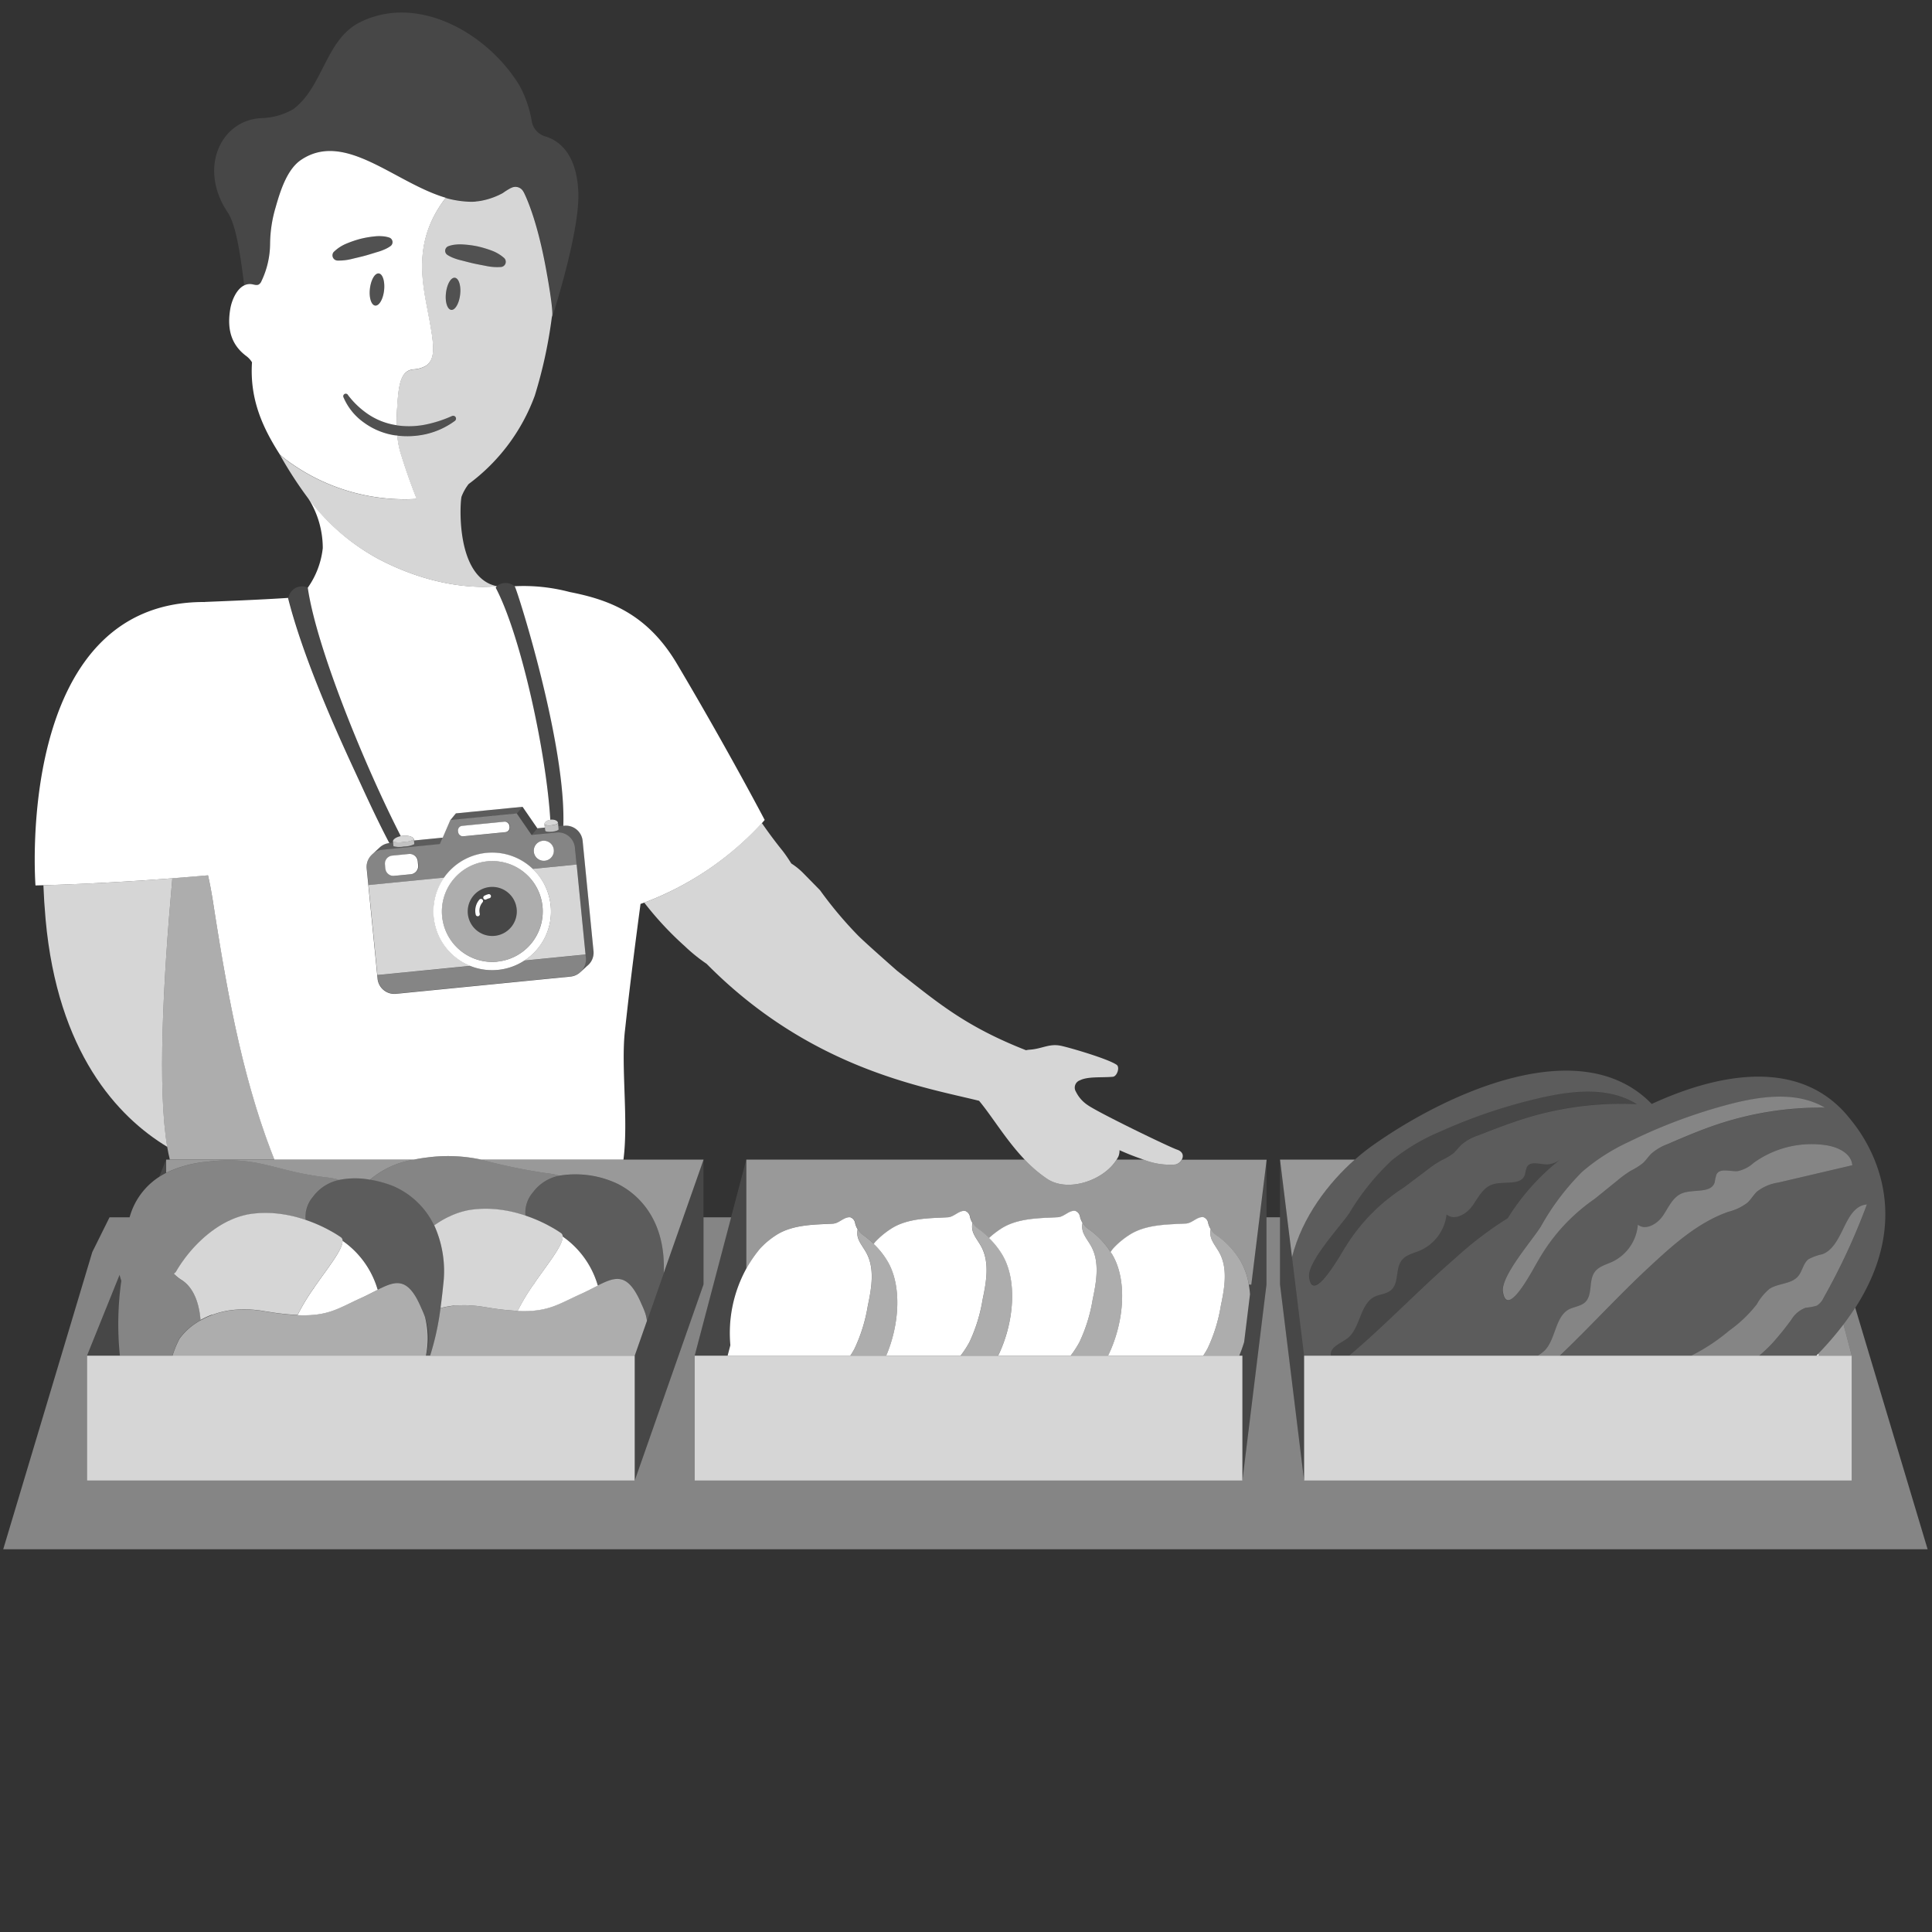 <svg viewBox="0 0 300 300" xmlns="http://www.w3.org/2000/svg"><rect x="0" y="0" width="300" height="300" fill="#333333" stroke="none"/><g fill="#fff"><path d="m 173.85 178.6 a 2.54 2.54 0 0 1 -.16 .95 5.69 5.69 0 0 1 -.29 .51 h 4.17 a 39.37 39.37 0 0 1 -3.72 -1.46 z" opacity="0"/><path d="m 109.24 189.02 h 4.29 l 2.36 -8.96 h 43.23 c -2.91 -3.05 -5.04 -6.69 -7.08 -9.13 -8.68 -2.15 -26.19 -4.96 -42.31 -21.27 a 26.11 26.11 0 0 1 -3.39 -2.74 50.71 50.71 0 0 1 -6.29 -6.76 c -.19 .07 -.39 .14 -.58 .2 -.73 5.5 -1.56 11.81 -2.35 19.07 -.03 .23 -.05 .47 -.08 .7 -.61 5.61 .57 13.85 -.22 19.93 h 12.43 z" opacity="0"/><path d="m 40.19 44.16 a 1.12 1.12 0 0 0 .42 -.54 13.64 13.64 0 0 0 1.33 -5.77 20.52 20.52 0 0 1 .87 -5.7 c .69 -2.39 1.73 -5.84 3.92 -7.32 6.82 -4.62 14.55 3.53 22.49 5.87 .09 .03 .18 .06 .27 .08 a 15.79 15.79 0 0 0 3.55 .52 c .24 0 .47 0 .71 -.02 l .12 -.01 c .25 -.02 .49 -.06 .74 -.09 a 11.29 11.29 0 0 0 2.71 -.83 c .25 -.12 .5 -.23 .75 -.37 .03 -.02 .06 -.04 .09 -.06 a 11.15 11.15 0 0 1 1.08 -.68 1.73 1.73 0 0 1 .17 -.08 c .03 -.01 .06 -.03 .09 -.04 a 1.39 1.39 0 0 1 1.82 .66 c .01 .02 .02 .03 .03 .04 s .03 .04 .04 .07 c .58 1.18 2.16 4.86 3.47 12.09 .04 .2 .07 .37 .1 .56 s .07 .37 .1 .55 c 1.06 6.11 .67 6.05 .67 6.05 s -.02 .12 -.04 .31 c 1.02 -3.21 4.37 -14.24 4.11 -19.7 -.28 -6.06 -3.15 -7.98 -5.13 -8.57 a 2.99 2.99 0 0 1 -2.1 -2.35 17.85 17.85 0 0 0 -1.88 -5.51 c -4.96 -8.21 -16 -14.48 -25.05 -9.73 -5.11 2.77 -5.48 9.86 -10.08 13.35 a 10.44 10.44 0 0 1 -4.9 1.4 c -6.34 .23 -9.93 7.73 -5.31 14.63 1.3 1.94 1.95 6.37 2.57 11.33 a 1.95 1.95 0 0 1 1.17 -.18 c .37 .05 .77 .22 1.1 .04 z" opacity=".1"/><path d="m 71.63 77.26 c .01 -.04 .02 -.09 .03 -.13 -.01 .02 -.02 .05 -.02 .07 s 0 .04 -.01 .06 z"/><path d="m 45.4 72.08 l .04 .02 c .14 .1 .27 .19 .41 .28 a 30.72 30.72 0 0 0 18.87 5.09 s -1.08 -2.5 -2.53 -7.17 a 13.28 13.28 0 0 1 -.49 -2.67 c -.18 -.02 -.37 -.03 -.55 -.06 a 10.96 10.96 0 0 1 -4.66 -1.97 9.21 9.21 0 0 1 -3.14 -3.88 .39 .39 0 0 1 .68 -.39 v .01 a 13.21 13.21 0 0 0 3.27 3.07 10.69 10.69 0 0 0 4.11 1.59 c .06 .01 .13 .01 .2 .02 -.03 -1 0 -1.95 .06 -2.69 .02 -.2 .03 -.4 .04 -.6 .02 -.23 .03 -.46 .05 -.69 .21 -2.51 .58 -4.53 2.44 -4.69 h .01 a 4.26 4.26 0 0 0 1.94 -.56 l .09 -.06 a 2.12 2.12 0 0 0 .36 -.34 c 1.05 -1.18 .68 -3.44 .03 -7.03 -.02 -.11 -.05 -.23 -.07 -.35 -.97 -5.16 -2.55 -11.48 2.61 -18.23 .02 -.02 .03 -.05 .05 -.07 s .1 .03 .27 .08 c -.09 -.03 -.18 -.06 -.27 -.08 -7.94 -2.34 -15.67 -10.49 -22.49 -5.87 -2.19 1.48 -3.24 4.93 -3.92 7.32 a 20.52 20.52 0 0 0 -.87 5.7 13.64 13.64 0 0 1 -1.33 5.77 1.12 1.12 0 0 1 -.42 .54 c -.33 .18 -.72 .02 -1.09 -.04 a 1.95 1.95 0 0 0 -1.17 .18 c -1.25 .6 -1.97 2.44 -2.17 3.64 -.5 2.95 .01 5.48 2.46 7.32 a 3.42 3.42 0 0 1 .91 .99 c -.39 5.94 1.82 10.4 4.37 14.39 l .03 .05 -.07 -.12 a 19.96 19.96 0 0 0 1.94 1.5 z m 14.24 -27 c -.15 1.38 -.77 2.44 -1.38 2.37 s -.98 -1.24 -.82 -2.62 .77 -2.44 1.38 -2.37 .97 1.25 .82 2.62 z m -7.77 -6 a 6.18 6.18 0 0 1 1.92 -1.25 17.14 17.14 0 0 1 2.13 -.73 15.48 15.48 0 0 1 2.22 -.39 6.22 6.22 0 0 1 1.14 -.03 4.36 4.36 0 0 1 1.16 .21 .75 .75 0 0 1 .2 1.32 l -.01 .01 a 5.02 5.02 0 0 1 -.99 .54 7.88 7.88 0 0 1 -1 .36 c -.68 .2 -1.34 .42 -2.01 .6 s -1.36 .33 -2.04 .5 a 8.3 8.3 0 0 1 -2.16 .24 h -.02 a .81 .81 0 0 1 -.54 -1.39 z"/><path d="m 78.11 29.97 l .04 -.03 c -.03 .02 -.06 .04 -.09 .06 z"/><path d="m 73.98 31.27 c .21 -.02 .42 -.05 .62 -.09 -.25 .04 -.49 .07 -.74 .09 z"/><path d="m 78.06 30 c -.25 .14 -.5 .25 -.75 .37 .41 -.19 .66 -.33 .75 -.37 z"/><path d="m 58.82 42.46 c -.61 -.07 -1.23 .99 -1.38 2.37 s .21 2.55 .82 2.62 1.23 -.99 1.38 -2.37 -.21 -2.55 -.82 -2.62 z" opacity=".15"/><path d="m 100.04 140.16 a 50.71 50.71 0 0 0 6.29 6.76 26.11 26.11 0 0 0 3.39 2.74 c 16.11 16.31 33.63 19.12 42.31 21.27 2.04 2.44 4.18 6.09 7.08 9.13 a 20.63 20.63 0 0 0 3.51 3 c 3.24 2.15 8.79 .22 10.77 -3 a 5.69 5.69 0 0 0 .29 -.51 2.54 2.54 0 0 0 .16 -.95 39.37 39.37 0 0 0 3.72 1.46 10.96 10.96 0 0 0 4.96 .76 1.53 1.53 0 0 0 .99 -.76 c .3 -.55 .21 -1.23 -.75 -1.55 -1.15 -.38 -12.17 -5.71 -13.89 -6.93 a 5.27 5.27 0 0 1 -1.8 -2.06 1.2 1.2 0 0 1 .62 -1.77 c 1.24 -.63 3.42 -.39 5.11 -.55 .66 -.06 1.13 -1.49 .59 -1.86 -1.3 -.9 -6.91 -2.56 -8.55 -2.93 -1.91 -.44 -3 .47 -5.02 .59 a 3.59 3.59 0 0 0 -.5 .08 c -9 -3.53 -13.34 -7.09 -18.88 -11.44 l -1.12 -.88 s -5.07 -4.45 -6.14 -5.55 a 62.05 62.05 0 0 1 -5.85 -6.98 l -2.58 -2.63 a 10.76 10.76 0 0 0 -1.88 -1.52 c -.4 -.64 -.83 -1.29 -1.33 -1.94 -1.14 -1.41 -2.22 -2.86 -3.24 -4.34 a 47.53 47.53 0 0 1 -18.26 12.36 z" opacity=".8"/><path d="m 52.41 40.47 h .01 a 8.3 8.3 0 0 0 2.16 -.24 c .68 -.17 1.36 -.32 2.04 -.5 s 1.34 -.4 2.01 -.6 a 7.88 7.88 0 0 0 1 -.36 5.02 5.02 0 0 0 .99 -.54 l .01 -.01 a .75 .75 0 0 0 -.2 -1.32 4.36 4.36 0 0 0 -1.16 -.21 6.22 6.22 0 0 0 -1.14 .03 15.48 15.48 0 0 0 -2.22 .39 17.14 17.14 0 0 0 -2.13 .73 6.18 6.18 0 0 0 -1.92 1.25 .81 .81 0 0 0 .54 1.39 z" opacity=".15"/><path d="m 26.76 136.38 c -9.59 .74 -17.16 1 -20.02 1.08 .06 1.63 .17 3.39 .34 5.3 1.87 20.64 11.16 30.65 18.89 35.32 -1.51 -8.84 -.67 -25.49 .79 -41.7 z" opacity=".8"/><path d="m 62.58 129.78 c .9 -.09 1.65 .18 1.7 .59 l .01 .14 4.46 -.44 1.17 -2.71 .87 -1.06 10.35 -1.02 2.3 3.34 1.16 -.12 -.05 -.52 c -.03 -.31 .37 -.6 .9 -.68 -.62 -10.43 -4.57 -28.65 -8.47 -36.03 a .78 .78 0 0 1 .14 -.23 c 0 -.01 .01 -.02 .02 -.03 -.09 -.02 -.2 -.04 -.29 -.07 .08 .02 .16 .05 .25 .07 l -.22 .03 c -1.31 .14 -8.93 .67 -18.34 -4.37 a 33.29 33.29 0 0 1 -10.71 -9.36 14.49 14.49 0 0 1 2.29 7.8 13.1 13.1 0 0 1 -2.33 6.15 c 1.36 9.42 8.98 27.93 14.44 38.57 a 3.57 3.57 0 0 1 .35 -.05 z"/><path d="m 78.25 126.54 l 2.01 -.2 -4.88 .48 z"/><path d="m 33.19 140.76 c -.25 -1.62 -.52 -3.25 -.89 -4.85 -1.9 .17 -3.76 .33 -5.54 .46 -1.46 16.21 -2.3 32.86 -.8 41.7 .12 .71 .26 1.37 .41 1.98 h 16.25 c -4.96 -12.45 -7.34 -25.96 -9.43 -39.29 z" opacity=".6"/><path d="m 32.3 135.92 c .37 1.6 .64 3.23 .89 4.85 2.09 13.32 4.46 26.84 9.42 39.29 h 21.67 c .62 -.12 1.27 -.24 1.98 -.32 a 24.55 24.55 0 0 1 8.45 .32 h 22.1 c .79 -6.08 -.39 -14.32 .22 -19.93 .03 -.23 .05 -.46 .08 -.7 .79 -7.26 1.62 -13.57 2.35 -19.07 .2 -.07 .39 -.13 .58 -.2 a 47.53 47.53 0 0 0 18.27 -12.34 c .28 -.32 .43 -.5 .43 -.5 s -5.7 -10.89 -13.62 -24.24 c -4.66 -7.86 -10.68 -9.98 -16.65 -11.15 a 28.05 28.05 0 0 0 -8.59 -.9 c .02 .03 .06 .05 .08 .08 .5 .99 7.96 24.5 7.51 37.12 l .14 -.01 a 2.62 2.62 0 0 1 2.86 2.34 l 1.69 17.12 a 2.6 2.6 0 0 1 -.65 1.99 l -.02 .02 a 2.62 2.62 0 0 1 -.35 .32 l -.96 .89 h -.01 a 2.59 2.59 0 0 1 -1.56 .74 l -27.12 2.68 a 2.62 2.62 0 0 1 -2.86 -2.34 l -.05 -.54 -1.38 -13.97 -.26 -2.61 a 2.6 2.6 0 0 1 .69 -2.03 c .06 -.06 .11 -.12 .17 -.17 .03 -.03 .06 -.06 .1 -.09 l 1.03 -.95 a 2.6 2.6 0 0 1 1.53 -.71 c -1.5 -2.83 -3.14 -6.32 -4.46 -9.2 -2.09 -4.54 -8.53 -18.04 -11.26 -28.81 0 -.02 .01 -.04 .01 -.06 -4.29 .29 -10.6 .53 -12.94 .63 v .02 c -.04 0 -.08 -.01 -.11 -.01 -29.57 -.06 -26.19 44.01 -26.19 44.01 s .44 -.01 1.24 -.03 c 2.86 -.08 10.43 -.34 20.02 -1.08 1.78 -.14 3.63 -.29 5.53 -.46 z"/><path d="m 194.28 199.45 h -.38 a 15.11 15.11 0 0 1 .19 1.52 z" opacity=".1"/><path d="m 192.92 210.51 l .26 -2.12 a 21.95 21.95 0 0 1 -.76 2.12 z" opacity=".1"/><path d="m 192.92 229.9 h -85.05 v -19.39 l 5.66 -21.49 h -4.29 v 10.43 l -10.68 30.45 h -85.05 v -19.39 l 5.06 -12.55 a 6.62 6.62 0 0 0 .27 .9 48.24 48.24 0 0 0 -.22 11.65 h 8.15 a 15.99 15.99 0 0 1 1.11 -2.69 10.08 10.08 0 0 1 3.28 -2.82 c -.17 -2.1 -.82 -4.92 -3.02 -6.27 a 5.79 5.79 0 0 1 -.87 -.68 c -.08 -.08 -.16 -.15 -.24 -.23 .1 -.09 .2 -.17 .29 -.26 .33 -.57 .69 -1.14 1.08 -1.69 .07 -.1 .14 -.2 .22 -.3 a 22.25 22.25 0 0 1 1.65 -1.99 c .08 -.08 .15 -.16 .23 -.24 .43 -.44 .87 -.87 1.33 -1.26 .09 -.08 .17 -.15 .26 -.22 q .57 -.48 1.17 -.9 c .09 -.06 .18 -.13 .27 -.19 a 15.47 15.47 0 0 1 1.94 -1.13 c .1 -.05 .2 -.1 .31 -.14 a 12.03 12.03 0 0 1 2.46 -.83 c .11 -.02 .22 -.05 .33 -.07 s .25 -.04 .37 -.06 a 16.5 16.5 0 0 1 3.78 -.1 c .14 .01 .28 .02 .42 .04 a 19.72 19.72 0 0 1 3.13 .6 l .34 .1 c .28 .08 .56 .17 .83 .26 a 4.79 4.79 0 0 1 1.15 -3.63 6.71 6.71 0 0 1 4.12 -2.6 9.8 9.8 0 0 0 -1.84 -.37 c -8.37 -.96 -10.58 -3.41 -18.76 -2.45 a 18.78 18.78 0 0 0 -6.28 1.72 12.04 12.04 0 0 0 -1.08 .61 10.91 10.91 0 0 0 -4.6 6.21 l -.03 .09 h -3.11 l -2.68 5.4 -13.83 46.15 h 298.82 l -11.24 -37.51 c -.55 .85 -1.16 1.72 -1.82 2.59 l 1.28 4.86 v 19.39 h -85.04 l -3.74 -30.45 v -10.43 h -2.1 v 10.43 z" opacity=".4"/><path d="m 282.36 210.19 c -.1 .11 -.21 .22 -.32 .32 h .4 z"/><path d="m 25.8 182.11 a 18.78 18.78 0 0 1 6.28 -1.72 c 8.19 -.96 10.4 1.49 18.76 2.45 a 9.8 9.8 0 0 1 1.84 .37 12.77 12.77 0 0 1 4.78 -.03 13.89 13.89 0 0 1 6.83 -3.12 h -38.49 z" opacity=".5"/><path d="m 86.86 182.56 a 15.3 15.3 0 0 1 8.41 .98 c 2.71 1.12 8.18 4.85 7.8 14.12 l 6.18 -17.6 h -34.54 a 85.21 85.21 0 0 0 10.31 2.13 9.86 9.86 0 0 1 1.84 .37 z" opacity=".5"/><path d="m 25.8 180.06 l -1.08 2.66 a 12.04 12.04 0 0 1 1.08 -.61 z" opacity=".1"/><path d="m 18.85 198.86 a 6.62 6.62 0 0 1 -.27 -.9 l -5.06 12.55 h 5.12 a 48.24 48.24 0 0 1 .21 -11.65 z" opacity=".1"/><path d="m 67.43 190.31 c .09 -.06 .18 -.13 .27 -.19 a 15.22 15.22 0 0 1 1.94 -1.13 c .1 -.05 .2 -.1 .31 -.14 a 12.11 12.11 0 0 1 2.46 -.83 c .11 -.02 .22 -.05 .33 -.07 s .25 -.04 .37 -.06 a 16.51 16.51 0 0 1 3.78 -.1 c .14 .01 .28 .02 .41 .04 a 19.7 19.7 0 0 1 3.13 .6 l .34 .1 q .43 .13 .83 .26 a 4.79 4.79 0 0 1 1.15 -3.63 6.72 6.72 0 0 1 4.12 -2.6 9.86 9.86 0 0 0 -1.83 -.37 85.21 85.21 0 0 1 -10.31 -2.13 24.55 24.55 0 0 0 -8.45 -.32 c -.7 .08 -1.35 .19 -1.98 .32 a 13.89 13.89 0 0 0 -6.83 3.12 17.11 17.11 0 0 1 3.63 1.01 12.52 12.52 0 0 1 6.33 6.12 z" opacity=".4"/><path d="m 92.87 199.57 l -.06 -.01 c -.04 -.12 -.07 -.24 -.11 -.36 a 14 14 0 0 0 -5.34 -7.2 c .12 1.29 -2.23 4.14 -4.43 7.32 l .03 .03 -.13 .12 a 32.06 32.06 0 0 0 -2.46 4.1 c 4.78 .21 6.36 -1.09 9.92 -2.68 .93 -.42 1.77 -.87 2.53 -1.25 z"/><path d="m 85.45 190.49 a 17.24 17.24 0 0 1 1.69 1.04 .67 .67 0 0 1 .23 .48 14 14 0 0 1 5.34 7.2 c .04 .12 .07 .24 .11 .36 l .06 .01 -.04 .05 .6 -.3 c 2.21 -1.06 3.84 -1.33 5.53 1.81 .05 .1 .1 .2 .16 .3 .17 .34 .35 .73 .53 1.15 a 13.09 13.09 0 0 1 .53 1.29 6.69 6.69 0 0 1 .28 1.23 l 2.61 -7.44 c .38 -9.27 -5.1 -13 -7.8 -14.12 a 15.3 15.3 0 0 0 -8.41 -.98 6.72 6.72 0 0 0 -4.12 2.6 4.79 4.79 0 0 0 -1.15 3.63 23.75 23.75 0 0 1 3.4 1.45 z" opacity=".2"/><path d="m 70.86 202.72 a 16.04 16.04 0 0 1 1.95 -.03 c .12 0 .24 .01 .36 .02 a 19.1 19.1 0 0 1 1.98 .23 l .45 .07 .43 .07 a 39.34 39.34 0 0 0 4.36 .47 32.06 32.06 0 0 1 2.46 -4.1 l .13 -.12 -.03 -.03 c 2.19 -3.18 4.55 -6.03 4.43 -7.32 a .67 .67 0 0 0 -.23 -.48 17.24 17.24 0 0 0 -1.69 -1.04 c -.14 -.08 -.3 -.16 -.46 -.25 a 23.75 23.75 0 0 0 -3.4 -1.45 q -.41 -.14 -.83 -.26 l -.34 -.1 a 19.7 19.7 0 0 0 -3.13 -.6 c -.14 -.02 -.28 -.03 -.41 -.04 a 16.51 16.51 0 0 0 -3.78 .1 c -.12 .02 -.25 .04 -.37 .06 s -.22 .04 -.33 .07 a 12.11 12.11 0 0 0 -2.46 .83 c -.1 .05 -.2 .1 -.31 .14 a 15.22 15.22 0 0 0 -1.94 1.13 c -.09 .06 -.18 .12 -.27 .19 a 17.22 17.22 0 0 1 1.39 9.28 c -.12 1.23 -.26 2.41 -.42 3.56 a 13.75 13.75 0 0 1 2.11 -.39 c .12 .01 .23 0 .35 -.01 z" opacity=".8"/><path d="m 100.46 205.1 a 6.69 6.69 0 0 0 -.28 -1.23 13.09 13.09 0 0 0 -.53 -1.29 c -.18 -.42 -.35 -.8 -.53 -1.15 -.05 -.1 -.1 -.2 -.16 -.3 -1.69 -3.14 -3.32 -2.87 -5.53 -1.81 -.2 .09 -.4 .19 -.6 .3 -.77 .39 -1.6 .84 -2.53 1.25 -3.57 1.59 -5.15 2.89 -9.92 2.68 a 39.34 39.34 0 0 1 -4.36 -.47 l -.43 -.07 -.45 -.07 a 19.1 19.1 0 0 0 -1.98 -.23 c -.12 -.01 -.24 -.01 -.36 -.02 a 16.04 16.04 0 0 0 -1.95 .03 c -.12 .01 -.23 .02 -.34 .03 a 13.75 13.75 0 0 0 -2.11 .39 41.37 41.37 0 0 1 -1.61 7.37 h 31.77 z" opacity=".6"/><path d="m 48.56 185.8 a 4.79 4.79 0 0 0 -1.15 3.63 23.74 23.74 0 0 1 3.4 1.45 q .24 .13 .46 .25 a 16.85 16.85 0 0 1 1.69 1.04 .67 .67 0 0 1 .23 .47 14 14 0 0 1 5.34 7.2 c .04 .12 .07 .24 .11 .36 l .06 .01 -.04 .05 c .2 -.1 .41 -.2 .6 -.3 2.21 -1.06 3.84 -1.33 5.53 1.81 l .15 .3 c .17 .34 .35 .73 .53 1.15 a 10.16 10.16 0 0 1 .67 7.29 h .66 a 41.37 41.37 0 0 0 1.61 -7.37 c .16 -1.15 .3 -2.33 .42 -3.56 a 17.22 17.22 0 0 0 -1.39 -9.28 12.52 12.52 0 0 0 -6.34 -6.12 17.11 17.11 0 0 0 -3.63 -1.01 12.77 12.77 0 0 0 -4.78 .03 6.71 6.71 0 0 0 -4.13 2.6 z" opacity=".2"/><path d="m 48.79 200 l -.13 .12 a 32.3 32.3 0 0 0 -2.46 4.1 c 4.78 .21 6.36 -1.09 9.92 -2.69 .93 -.42 1.77 -.87 2.53 -1.25 l .04 -.05 -.06 -.01 c -.04 -.12 -.07 -.24 -.11 -.36 a 14 14 0 0 0 -5.34 -7.2 c .12 1.29 -2.23 4.14 -4.43 7.32 z"/><path d="m 33.16 204.09 a 13.56 13.56 0 0 1 3.18 -.7 c .11 -.01 .23 -.02 .34 -.03 a 16.24 16.24 0 0 1 1.95 -.03 c .12 0 .24 .01 .36 .02 a 19.12 19.12 0 0 1 1.98 .23 c .15 .03 .3 .05 .45 .07 l .43 .07 a 39.83 39.83 0 0 0 4.36 .47 32.3 32.3 0 0 1 2.46 -4.1 l .13 -.12 -.03 -.03 c 2.2 -3.18 4.55 -6.03 4.43 -7.32 a .67 .67 0 0 0 -.23 -.47 16.85 16.85 0 0 0 -1.69 -1.04 q -.22 -.12 -.46 -.25 a 23.74 23.74 0 0 0 -3.4 -1.45 c -.27 -.09 -.55 -.18 -.83 -.26 l -.34 -.1 a 19.72 19.72 0 0 0 -3.13 -.6 c -.14 -.02 -.28 -.03 -.42 -.04 a 16.5 16.5 0 0 0 -3.78 .1 c -.12 .02 -.25 .04 -.37 .06 s -.22 .04 -.33 .07 a 12.03 12.03 0 0 0 -2.46 .83 c -.1 .05 -.21 .1 -.31 .14 a 15.47 15.47 0 0 0 -1.94 1.13 c -.09 .06 -.18 .12 -.27 .19 q -.6 .42 -1.17 .9 c -.09 .07 -.18 .15 -.26 .22 -.46 .4 -.9 .82 -1.33 1.26 -.08 .08 -.15 .16 -.23 .24 a 22.25 22.25 0 0 0 -1.65 1.99 c -.07 .1 -.14 .2 -.22 .3 -.39 .55 -.75 1.11 -1.08 1.69 -.1 .09 -.2 .17 -.29 .26 .08 .08 .16 .16 .24 .23 a 5.79 5.79 0 0 0 .87 .68 c 2.2 1.35 2.85 4.17 3.02 6.27 a 12.23 12.23 0 0 1 1.67 -.79 c .13 -.01 .24 -.05 .35 -.09 z" opacity=".8"/><path d="m 66 204.52 a 13.09 13.09 0 0 0 -.53 -1.29 c -.18 -.42 -.35 -.8 -.53 -1.15 -.05 -.1 -.1 -.2 -.15 -.3 -1.69 -3.14 -3.32 -2.87 -5.53 -1.81 -.2 .09 -.4 .19 -.6 .3 -.77 .39 -1.6 .84 -2.53 1.25 -3.57 1.59 -5.15 2.9 -9.92 2.69 a 39.83 39.83 0 0 1 -4.36 -.47 l -.43 -.07 c -.15 -.02 -.3 -.05 -.45 -.07 a 19.12 19.12 0 0 0 -1.98 -.23 c -.12 -.01 -.24 -.01 -.36 -.02 a 16.24 16.24 0 0 0 -1.95 .03 c -.12 .01 -.23 .02 -.34 .03 a 13.56 13.56 0 0 0 -3.18 .7 c -.11 .04 -.22 .08 -.33 .12 a 12.23 12.23 0 0 0 -1.67 .79 10.08 10.08 0 0 0 -3.27 2.83 15.99 15.99 0 0 0 -1.11 2.69 h 39.35 a 13.16 13.16 0 0 0 -.13 -6.02 z" opacity=".6"/><path d="m 103.07 197.66 l -2.61 7.44 -1.9 5.41 v 19.39 l 10.68 -30.45 v -10.43 -8.96 z" opacity=".1"/><path d="m 66.79 210.51 h -.66 -39.35 -8.15 -5.12 v 19.39 h 85.05 v -19.39 z" opacity=".8"/><path d="m 182.53 180.82 a 10.96 10.96 0 0 1 -4.96 -.76 h -4.17 c -1.99 3.22 -7.53 5.15 -10.77 3 a 20.63 20.63 0 0 1 -3.51 -3 h -43.23 v 16.95 a 20.26 20.26 0 0 1 2.17 -3.16 12.7 12.7 0 0 1 2.39 -2.01 c 2.66 -1.78 6.28 -1.68 8.92 -1.84 .98 -.06 1.72 -1.09 2.69 -.99 a 1.15 1.15 0 0 1 .75 .94 2.97 2.97 0 0 0 .39 .93 3.16 3.16 0 0 0 .89 .95 12.72 12.72 0 0 1 1.59 1.32 c .08 -.09 .14 -.19 .22 -.28 a 12.67 12.67 0 0 1 2.39 -2.01 c 2.66 -1.78 6.28 -1.68 8.91 -1.84 .98 -.06 1.72 -1.09 2.69 -.99 a 1.15 1.15 0 0 1 .75 .94 2.98 2.98 0 0 0 .39 .93 3.13 3.13 0 0 0 .89 .95 12.68 12.68 0 0 1 1.67 1.4 14.07 14.07 0 0 1 1.78 -1.39 c 2.66 -1.78 6.28 -1.68 8.92 -1.84 .98 -.06 1.72 -1.09 2.69 -.99 a 1.15 1.15 0 0 1 .75 .94 2.97 2.97 0 0 0 .39 .93 3.13 3.13 0 0 0 .89 .95 12.74 12.74 0 0 1 3.45 3.57 c .15 -.19 .27 -.38 .43 -.56 a 12.68 12.68 0 0 1 2.39 -2.01 c 2.66 -1.78 6.28 -1.68 8.91 -1.84 .98 -.06 1.72 -1.09 2.69 -.99 a 1.15 1.15 0 0 1 .75 .94 2.97 2.97 0 0 0 .39 .93 3.14 3.14 0 0 0 .89 .95 12.77 12.77 0 0 1 3.7 3.94 10.83 10.83 0 0 1 1.31 3.69 h .38 l 2.38 -19.39 h -13.16 a 1.53 1.53 0 0 1 -.99 .74 z" opacity=".5"/><path d="m 172.06 210.51 h 14.78 c .24 -.37 .47 -.74 .68 -1.13 a 24.79 24.79 0 0 0 2.05 -6.62 c .58 -2.76 1.12 -5.79 -.23 -8.26 -.36 -.66 -.84 -1.25 -1.15 -1.94 a 2.61 2.61 0 0 1 -.19 -1.69 2.97 2.97 0 0 1 -.39 -.93 1.15 1.15 0 0 0 -.75 -.94 c -.97 -.11 -1.71 .93 -2.69 .99 -2.64 .16 -6.26 .06 -8.91 1.84 a 12.68 12.68 0 0 0 -2.39 2.01 c -.16 .19 -.28 .38 -.43 .56 .08 .13 .17 .24 .25 .37 2.44 4.05 1.84 10.69 -.63 15.74 z"/><path d="m 188.19 192.56 c .3 .69 .79 1.28 1.15 1.94 1.35 2.48 .8 5.5 .23 8.26 a 24.79 24.79 0 0 1 -2.05 6.62 c -.21 .39 -.44 .76 -.68 1.13 h 5.59 a 21.95 21.95 0 0 0 .76 -2.12 l .91 -7.42 a 15.11 15.11 0 0 0 -.19 -1.52 10.83 10.83 0 0 0 -1.31 -3.69 12.77 12.77 0 0 0 -3.7 -3.94 3.14 3.14 0 0 1 -.89 -.95 2.61 2.61 0 0 0 .18 1.69 z" opacity=".6"/><path d="m 154.99 210.51 h 11.26 a 15.77 15.77 0 0 0 1.37 -2.11 24.78 24.78 0 0 0 2.05 -6.62 c .58 -2.76 1.12 -5.79 -.23 -8.26 -.36 -.66 -.84 -1.25 -1.15 -1.94 a 2.62 2.62 0 0 1 -.19 -1.69 2.97 2.97 0 0 1 -.39 -.93 1.15 1.15 0 0 0 -.75 -.94 c -.97 -.11 -1.71 .93 -2.69 .99 -2.64 .16 -6.26 .06 -8.92 1.84 a 14.07 14.07 0 0 0 -1.78 1.39 12.81 12.81 0 0 1 2.03 2.54 c 2.45 4.05 1.85 10.68 -.61 15.73 z"/><path d="m 168.29 191.58 c .3 .69 .79 1.28 1.15 1.94 1.35 2.48 .8 5.51 .23 8.26 a 24.78 24.78 0 0 1 -2.05 6.62 15.77 15.77 0 0 1 -1.37 2.11 h 5.82 c 2.46 -5.06 3.06 -11.69 .63 -15.73 -.08 -.13 -.17 -.25 -.25 -.37 a 12.74 12.74 0 0 0 -3.45 -3.57 3.13 3.13 0 0 1 -.89 -.95 2.62 2.62 0 0 0 .18 1.69 z" opacity=".6"/><path d="m 137.61 210.51 h 11.55 a 15.71 15.71 0 0 0 1.37 -2.1 24.78 24.78 0 0 0 2.05 -6.62 c .58 -2.76 1.12 -5.79 -.23 -8.26 -.36 -.66 -.84 -1.25 -1.15 -1.94 a 2.61 2.61 0 0 1 -.19 -1.69 2.98 2.98 0 0 1 -.39 -.93 1.15 1.15 0 0 0 -.75 -.94 c -.97 -.11 -1.71 .93 -2.69 .99 -2.64 .16 -6.26 .06 -8.91 1.84 a 12.67 12.67 0 0 0 -2.39 2.01 c -.08 .1 -.14 .19 -.22 .28 a 12.8 12.8 0 0 1 2.11 2.62 c 2.29 3.78 1.92 9.84 -.16 14.74 z"/><path d="m 151.21 191.58 c .3 .69 .79 1.28 1.15 1.94 1.35 2.48 .8 5.5 .23 8.26 a 24.78 24.78 0 0 1 -2.05 6.62 15.71 15.71 0 0 1 -1.37 2.1 h 5.82 c 2.46 -5.06 3.06 -11.68 .63 -15.73 a 12.81 12.81 0 0 0 -2.03 -2.54 12.68 12.68 0 0 0 -1.67 -1.4 3.13 3.13 0 0 1 -.89 -.95 2.61 2.61 0 0 0 .18 1.7 z" opacity=".6"/><path d="m 107.87 210.51 h 5.1 l .43 -1.64 a 20.8 20.8 0 0 1 2.48 -11.87 v -16.94 l -2.36 8.96 z" opacity=".1"/><path d="m 194.09 200.97 l -.91 7.42 -.26 2.12 v 19.39 l 3.74 -30.45 v -10.43 -8.96 l -2.38 19.39 z" opacity=".1"/><path d="m 113.41 208.88 l -.43 1.64 h 19.05 c .24 -.36 .47 -.74 .67 -1.12 a 24.79 24.79 0 0 0 2.05 -6.62 c .58 -2.76 1.12 -5.79 -.23 -8.26 -.36 -.66 -.84 -1.25 -1.15 -1.94 a 2.61 2.61 0 0 1 -.19 -1.69 2.97 2.97 0 0 1 -.39 -.93 1.15 1.15 0 0 0 -.75 -.94 c -.97 -.11 -1.71 .93 -2.69 .99 -2.64 .16 -6.26 .06 -8.92 1.84 a 12.7 12.7 0 0 0 -2.39 2.01 20.26 20.26 0 0 0 -2.17 3.16 20.8 20.8 0 0 0 -2.46 11.86 z"/><path d="m 133.38 192.57 c .3 .69 .79 1.28 1.15 1.94 1.35 2.47 .8 5.51 .23 8.26 a 24.79 24.79 0 0 1 -2.05 6.62 c -.21 .39 -.43 .76 -.67 1.12 h 5.58 c 2.07 -4.91 2.44 -10.96 .16 -14.75 a 13.62 13.62 0 0 0 -3.7 -3.94 3.16 3.16 0 0 1 -.89 -.95 2.61 2.61 0 0 0 .19 1.7 z" opacity=".6"/><path d="m 186.84 210.51 h -14.78 -5.82 -11.25 -5.82 -11.56 -5.58 -18.41 -.64 -5.11 v 19.39 h 85.05 v -19.39 h -.5 z" opacity=".8"/><path d="m 210.38 180.06 h -11.62 l 1.86 15.15 c 1.59 -6.27 5.71 -11.57 9.76 -15.15 z" opacity=".5"/><path d="m 200.62 195.21 l 1.88 15.31 h 4.16 c -.27 -1.43 1.76 -1.96 2.76 -2.87 1.71 -1.57 1.8 -4.78 3.65 -6.08 .88 -.62 2.15 -.54 2.95 -1.26 1.25 -1.11 .61 -3.32 1.65 -4.63 .66 -.84 1.8 -1.07 2.79 -1.48 a 7 7 0 0 0 4.16 -5.62 c 1.17 1.01 3.02 0 3.94 -1.25 s 1.63 -2.84 3.08 -3.37 c 1.78 -.65 4.53 .24 5.14 -1.55 a 6.35 6.35 0 0 1 .32 -1.22 c .6 -1.02 2.15 -.31 3.33 -.39 a 3.79 3.79 0 0 0 1.82 -.74 35.48 35.48 0 0 0 -8.14 9.1 56.5 56.5 0 0 0 -8.15 6.21 c -5.52 4.78 -10.95 10.49 -16.48 15.14 h 29.32 a 6.68 6.68 0 0 0 1.02 -.76 c 1.65 -1.62 1.63 -4.84 3.44 -6.2 .86 -.65 2.13 -.62 2.91 -1.36 1.21 -1.15 .5 -3.34 1.48 -4.69 .63 -.86 1.77 -1.13 2.73 -1.58 a 7 7 0 0 0 3.96 -5.76 c 1.21 .97 3.02 -.1 3.89 -1.38 s 1.53 -2.89 2.96 -3.48 c 1.76 -.71 4.53 .08 5.09 -1.73 a 6.34 6.34 0 0 1 .28 -1.23 c .56 -1.04 2.14 -.39 3.32 -.5 a 5.32 5.32 0 0 0 2.45 -1.28 15.36 15.36 0 0 1 11.32 -2.72 c 1.8 .29 3.86 1.28 3.99 3.1 l -11.49 2.69 a 7.03 7.03 0 0 0 -3.33 1.42 c -.55 .52 -.93 1.21 -1.49 1.73 a 8.17 8.17 0 0 1 -2.94 1.39 c -4.83 1.69 -8.72 5.26 -12.46 8.74 -4.6 4.27 -9.1 9.22 -13.69 13.61 h 20.36 a 29.54 29.54 0 0 0 5.92 -3.9 20.59 20.59 0 0 0 4.28 -4.08 8.74 8.74 0 0 1 1.94 -2.38 c 1.36 -.93 3.4 -.72 4.47 -1.97 .69 -.8 .8 -2.03 1.64 -2.67 a 8.09 8.09 0 0 1 2.15 -.77 c 3.36 -1.29 3.33 -7.41 6.91 -7.73 a 100.99 100.99 0 0 1 -6.73 14.51 2.8 2.8 0 0 1 -1.04 1.21 7.77 7.77 0 0 1 -1.73 .32 4.42 4.42 0 0 0 -2.24 1.87 46.44 46.44 0 0 1 -2.92 3.62 23.29 23.29 0 0 1 -2.09 1.96 h 8.89 c .11 -.11 .21 -.22 .32 -.32 a 50 50 0 0 0 3.91 -4.54 c .66 -.88 1.27 -1.74 1.82 -2.59 10.42 -16.25 .24 -27.98 -.86 -29.37 -7.4 -9.32 -19.87 -7.28 -30.76 -2.27 -11.03 -11.37 -31.99 -1.59 -43.29 6.41 a 33.03 33.03 0 0 0 -2.8 2.23 c -4.06 3.58 -8.18 8.88 -9.77 15.15 z m 67.86 -23.71 c 4.92 -1.3 10.46 -2.05 14.85 .52 a 50.59 50.59 0 0 0 -16.84 2.65 c -2.58 .87 -5.08 1.95 -7.58 3.02 a 8.12 8.12 0 0 0 -2.49 1.45 c -.5 .49 -.88 1.1 -1.41 1.56 a 11.56 11.56 0 0 1 -1.82 1.13 17.41 17.41 0 0 0 -2.06 1.5 l -3.56 2.88 a 29 29 0 0 0 -8.68 9.44 c -.66 1.07 -4.88 9.44 -5.54 4.93 -.35 -2.39 4.61 -8.04 5.88 -10.1 a 38.22 38.22 0 0 1 6.43 -8.51 31.04 31.04 0 0 1 7.2 -4.6 82.51 82.51 0 0 1 15.62 -5.87 z m -52.24 8.57 a 31.01 31.01 0 0 1 7.35 -4.35 82.59 82.59 0 0 1 15.79 -5.3 c 4.96 -1.12 10.53 -1.69 14.82 1.03 a 50.59 50.59 0 0 0 -16.92 2.06 c -2.61 .78 -5.14 1.77 -7.68 2.76 a 8.1 8.1 0 0 0 -2.54 1.36 c -.52 .47 -.92 1.06 -1.46 1.51 a 11.6 11.6 0 0 1 -1.86 1.07 17.36 17.36 0 0 0 -2.11 1.43 l -3.65 2.75 a 28.99 28.99 0 0 0 -9 9.13 c -.7 1.05 -5.2 9.27 -5.7 4.74 -.27 -2.4 4.88 -7.88 6.23 -9.89 a 38.23 38.23 0 0 1 6.73 -8.31 z" opacity=".2"/><path d="m 225.95 195.37 a 56.5 56.5 0 0 1 8.15 -6.21 35.48 35.48 0 0 1 8.14 -9.1 3.79 3.79 0 0 1 -1.82 .74 c -1.18 .07 -2.73 -.64 -3.33 .39 a 6.35 6.35 0 0 0 -.32 1.22 c -.62 1.79 -3.36 .9 -5.14 1.55 -1.46 .53 -2.16 2.13 -3.08 3.37 s -2.76 2.26 -3.94 1.25 a 7 7 0 0 1 -4.16 5.62 c -.98 .41 -2.13 .64 -2.79 1.48 -1.03 1.31 -.4 3.52 -1.65 4.63 -.81 .72 -2.07 .64 -2.95 1.26 -1.85 1.3 -1.94 4.51 -3.65 6.08 -.99 .91 -3.03 1.44 -2.76 2.87 h 2.81 c 5.54 -4.66 10.97 -10.37 16.49 -15.15 z" opacity=".1"/><path d="m 208.99 193.5 a 28.99 28.99 0 0 1 9 -9.13 l 3.65 -2.75 a 17.36 17.36 0 0 1 2.11 -1.43 11.6 11.6 0 0 0 1.86 -1.07 c .54 -.44 .94 -1.04 1.46 -1.51 a 8.1 8.1 0 0 1 2.54 -1.36 c 2.54 -.99 5.07 -1.98 7.68 -2.76 a 50.59 50.59 0 0 1 16.92 -2.06 c -4.3 -2.72 -9.86 -2.15 -14.82 -1.03 a 82.59 82.59 0 0 0 -15.79 5.3 31.01 31.01 0 0 0 -7.35 4.35 38.23 38.23 0 0 0 -6.73 8.28 c -1.35 2.02 -6.5 7.49 -6.23 9.89 .49 4.55 5 -3.68 5.7 -4.72 z" opacity=".1"/><path d="m 282.44 210.51 h 5.1 l -1.28 -4.86 a 50 50 0 0 1 -3.91 4.54 z" opacity=".5"/><path d="m 202.5 229.9 v -19.39 l -1.88 -15.3 -1.86 -15.15 v 8.96 10.43 z" opacity=".1"/><path d="m 255.92 196.91 c 3.74 -3.48 7.64 -7.05 12.46 -8.74 a 8.17 8.17 0 0 0 2.94 -1.39 c .56 -.51 .94 -1.2 1.49 -1.73 a 7.03 7.03 0 0 1 3.33 -1.42 l 11.49 -2.69 c -.13 -1.82 -2.19 -2.81 -3.99 -3.1 a 15.36 15.36 0 0 0 -11.32 2.72 5.32 5.32 0 0 1 -2.45 1.28 c -1.18 .12 -2.75 -.54 -3.32 .5 a 6.34 6.34 0 0 0 -.28 1.23 c -.55 1.81 -3.33 1.02 -5.09 1.73 -1.44 .59 -2.09 2.2 -2.96 3.48 s -2.68 2.35 -3.89 1.38 a 7 7 0 0 1 -3.96 5.76 c -.97 .45 -2.1 .72 -2.73 1.58 -.99 1.35 -.28 3.53 -1.48 4.69 -.78 .74 -2.05 .71 -2.91 1.36 -1.8 1.37 -1.78 4.58 -3.44 6.2 a 6.68 6.68 0 0 1 -1.02 .76 h 3.43 c 4.6 -4.38 9.1 -9.33 13.7 -13.6 z" opacity=".4"/><path d="m 275.24 208.55 a 46.44 46.44 0 0 0 2.92 -3.62 4.42 4.42 0 0 1 2.24 -1.87 7.77 7.77 0 0 0 1.73 -.32 2.8 2.8 0 0 0 1.04 -1.21 100.99 100.99 0 0 0 6.73 -14.51 c -3.59 .32 -3.55 6.44 -6.91 7.73 a 8.09 8.09 0 0 0 -2.15 .77 c -.84 .64 -.95 1.87 -1.64 2.67 -1.08 1.25 -3.11 1.04 -4.47 1.97 a 8.74 8.74 0 0 0 -1.94 2.38 20.59 20.59 0 0 1 -4.28 4.08 29.54 29.54 0 0 1 -5.92 3.9 h 10.56 a 23.29 23.29 0 0 0 2.09 -1.97 z" opacity=".4"/><path d="m 245.68 181.95 a 38.22 38.22 0 0 0 -6.43 8.51 c -1.27 2.06 -6.23 7.71 -5.88 10.1 .66 4.51 4.87 -3.87 5.54 -4.93 a 29 29 0 0 1 8.68 -9.44 l 3.56 -2.88 a 17.41 17.41 0 0 1 2.06 -1.5 11.56 11.56 0 0 0 1.82 -1.13 c .53 -.46 .9 -1.07 1.41 -1.56 a 8.12 8.12 0 0 1 2.49 -1.45 c 2.5 -1.08 5 -2.15 7.58 -3.02 a 50.59 50.59 0 0 1 16.84 -2.65 c -4.39 -2.57 -9.93 -1.81 -14.85 -.52 a 82.51 82.51 0 0 0 -15.6 5.85 31.04 31.04 0 0 0 -7.22 4.62 z" opacity=".4"/><path d="m 282.04 210.51 h -8.89 -10.56 -20.36 -3.43 -29.33 -2.81 -4.16 v 19.39 h 85.04 v -19.39 h -5.1 z" opacity=".8"/><path d="m 76.98 91.27 c 3.9 7.39 7.85 25.6 8.47 36.03 .03 -.01 .06 -.02 .09 -.02 .58 -.06 1.07 .16 1.11 .5 l .05 .52 .78 -.08 c .45 -12.62 -7.01 -36.13 -7.51 -37.12 -.02 -.03 -.05 -.05 -.08 -.08 a 2.19 2.19 0 0 0 -2.76 -.01 c -.01 .01 -.01 .02 -.02 .03 a .78 .78 0 0 0 -.13 .23 z" opacity=".1"/><path d="m 56.02 121.69 c 1.33 2.88 2.97 6.36 4.46 9.2 h .02 l .55 -.05 -.01 -.14 c -.04 -.36 .48 -.71 1.19 -.85 -5.47 -10.65 -13.08 -29.16 -14.44 -38.58 v -.03 a 2.15 2.15 0 0 0 -3 1.57 c 0 .02 -.01 .04 -.01 .06 2.71 10.78 9.15 24.28 11.24 28.82 z" opacity=".1"/><path d="m 68.31 131.09 l .44 -1.02 -4.46 .44 .06 .58 a 3.55 3.55 0 0 1 -1.6 .36 3.55 3.55 0 0 1 -1.64 -.04 l -.06 -.58 -.55 .05 h -.02 a 2.6 2.6 0 0 0 -1.53 .71 l -1.03 .95 a 2.59 2.59 0 0 1 1.38 -.57 z" opacity=".2"/><path d="m 75.02 130.42 l .69 -.07 -.23 .03 z"/><path d="m 86.74 128.77 c .02 .15 -.44 .32 -1.02 .38 s -1.06 -.02 -1.08 -.17 l -.04 -.48 -1.17 .12 -.87 1.06 3.87 -.38 a 2.62 2.62 0 0 1 2.86 2.35 l 1.44 14.66 .19 1.91 .05 .54 a 2.61 2.61 0 0 1 -.79 2.12 h .01 l .96 -.89 a 2.62 2.62 0 0 0 .35 -.32 l .02 -.02 a 2.6 2.6 0 0 0 .65 -1.99 l -1.69 -17.12 a 2.62 2.62 0 0 0 -2.86 -2.34 l -.14 .01 -.78 .08 z" opacity=".2"/><path d="m 90.92 148.22 l -9.5 .94 a 9.07 9.07 0 0 1 -8.38 .83 l -14.44 1.42 .05 .54 a 2.62 2.62 0 0 0 2.86 2.34 l 27.12 -2.68 a 2.65 2.65 0 0 0 2.35 -2.86 z" opacity=".4"/><path d="m 75.54 132.46 a 9.08 9.08 0 0 1 7.16 2.46 l 6.84 -.68 1.19 12.06 -1.45 -14.67 a 2.62 2.62 0 0 0 -2.86 -2.35 l -3.87 .38 -2.3 -3.34 -2.01 .2 -2.87 .28 -5.46 .54 -1.17 2.71 -.44 1.02 -9 .89 a 2.59 2.59 0 0 0 -1.38 .57 c -.03 .03 -.06 .06 -.1 .09 -.06 .05 -.12 .11 -.17 .17 a 2.6 2.6 0 0 0 -.69 2.03 l .26 2.61 11.78 -1.16 a 9.09 9.09 0 0 1 6.54 -3.81 z m 8.74 -1.9 a 1.56 1.56 0 1 1 -1.4 1.7 1.56 1.56 0 0 1 1.4 -1.7 z m -9.26 -.14 l .46 -.05 .23 -.02 z m -3.22 -2.17 l 6.58 -.65 a .7 .7 0 0 1 .77 .63 l .02 .22 a .7 .7 0 0 1 -.63 .77 l -6.58 .65 a .7 .7 0 0 1 -.77 -.63 l -.02 -.22 a .7 .7 0 0 1 .63 -.77 z m -7.96 7.5 l -2.57 .26 a 1.26 1.26 0 0 1 -1.37 -1.13 l -.06 -.64 a 1.26 1.26 0 0 1 1.13 -1.37 l 2.58 -.25 a 1.26 1.26 0 0 1 1.37 1.13 l .06 .64 a 1.26 1.26 0 0 1 -1.15 1.36 z" opacity=".4"/><path d="m 67.37 142.43 a 9.07 9.07 0 0 1 1.63 -6.16 l -11.78 1.16 1.38 13.97 14.44 -1.43 a 9.11 9.11 0 0 1 -5.67 -7.54 z" opacity=".8"/><path d="m 82.7 134.92 a 9.09 9.09 0 0 1 -1.28 14.23 l 9.5 -.94 -.19 -1.91 -1.19 -12.06 z" opacity=".8"/><path d="m 90.92 148.22 l -.19 -1.91 z" opacity=".2"/><path d="m 90.92 148.22 l -.19 -1.91 z" opacity=".4"/><path d="m 90.92 148.22 l -.19 -1.91 z" opacity=".8"/><path d="m 85.51 140.64 a 9.13 9.13 0 1 0 -4.09 8.52 9.07 9.07 0 0 0 4.09 -8.52 z m -8.3 8.69 a 7.83 7.83 0 1 1 7.03 -8.56 7.83 7.83 0 0 1 -7.03 8.55 z"/><path d="m 84.23 140.76 a 7.83 7.83 0 1 0 -7.03 8.56 7.83 7.83 0 0 0 7.03 -8.56 z m -7.42 4.56 a 3.81 3.81 0 1 1 3.42 -4.17 3.81 3.81 0 0 1 -3.42 4.17 z" opacity=".6"/><path d="m 76.06 137.74 a 3.81 3.81 0 1 0 4.17 3.42 3.81 3.81 0 0 0 -4.17 -3.42 z m -1.13 2.38 a 2.01 2.01 0 0 0 -.43 1.77 .32 .32 0 0 1 -.63 .15 2.65 2.65 0 0 1 .57 -2.34 .32 .32 0 1 1 .49 .42 z m 1.06 -.64 a 2.01 2.01 0 0 0 -.48 .18 .32 .32 0 1 1 -.3 -.57 2.66 2.66 0 0 1 .63 -.24 .32 .32 0 0 1 .15 .63 z" opacity=".1"/><path d="m 84.59 133.66 a 1.56 1.56 0 1 0 -1.7 -1.4 1.56 1.56 0 0 0 1.7 1.4 z"/><path d="m 61.1 132.73 h 2.59 a 1.26 1.26 0 0 1 1.26 1.26 v .64 a 1.26 1.26 0 0 1 -1.26 1.26 h -2.59 a 1.26 1.26 0 0 1 -1.26 -1.26 v -.64 a 1.26 1.26 0 0 1 1.26 -1.26 z" transform="matrix(.995 -.098 .098 .995 -12.89 6.78)"/><rect height="1.63" rx=".7" transform="matrix(.995 -.098 .098 .995 -12.28 8)" width="8.01" x="71.16" y="127.92"/><path d="m 85.62 128.15 c .58 -.06 1.04 -.23 1.02 -.38 -.03 -.33 -.53 -.55 -1.11 -.5 -.03 0 -.06 .02 -.09 .02 -.53 .08 -.93 .37 -.9 .68 .02 .16 .51 .24 1.08 .18 z" opacity=".8"/><path d="m 85.72 129.15 c .58 -.06 1.03 -.23 1.02 -.38 l -.04 -.47 -.05 -.52 c .02 .15 -.44 .32 -1.02 .38 s -1.06 -.02 -1.07 -.17 l .05 .52 .05 .48 c 0 .14 .48 .22 1.06 .16 z" opacity=".7"/><path d="m 62.67 130.73 a 3.54 3.54 0 0 0 1.6 -.36 c -.04 -.41 -.8 -.68 -1.7 -.59 a 3.57 3.57 0 0 0 -.36 .06 c -.71 .15 -1.23 .5 -1.19 .85 a 3.55 3.55 0 0 0 1.65 .04 z" opacity=".8"/><path d="m 62.74 131.44 a 3.55 3.55 0 0 0 1.6 -.36 l -.06 -.58 -.01 -.14 a 3.54 3.54 0 0 1 -1.6 .36 3.55 3.55 0 0 1 -1.64 -.04 l .01 .14 .06 .58 a 3.55 3.55 0 0 0 1.64 .04 z" opacity=".7"/><path d="m 82.56 129.68 l .87 -1.06 -2.3 -3.34 -.87 1.06 z" opacity=".1"/><path d="m 80.26 126.34 l .87 -1.06 -10.35 1.02 -.87 1.06 5.47 -.54 z" opacity=".2"/><path d="m 58.54 86.68 c 9.4 5.03 17.02 4.51 18.34 4.37 l .22 -.03 c -.09 -.02 -.17 -.05 -.25 -.07 l -.03 -.01 a 5.35 5.35 0 0 1 -.82 -.29 c -5.03 -2.33 -4.6 -11.97 -4.36 -13.4 0 -.02 .01 -.05 .01 -.07 s .02 -.05 .02 -.07 a 7.7 7.7 0 0 1 1.1 -1.95 29.84 29.84 0 0 0 10.27 -13.72 72.24 72.24 0 0 0 2.62 -11.97 c .03 -.19 .04 -.31 .04 -.31 s .39 .05 -.67 -6.05 c -.03 -.19 -.07 -.37 -.1 -.55 s -.06 -.36 -.1 -.56 c -1.3 -7.23 -2.89 -10.91 -3.47 -12.09 -.01 -.03 -.03 -.04 -.04 -.07 s -.02 -.03 -.03 -.04 a 1.39 1.39 0 0 0 -1.82 -.66 c -.03 .01 -.06 .02 -.09 .04 a 1.73 1.73 0 0 0 -.17 .08 11.15 11.15 0 0 0 -1.08 .68 l -.04 .03 -.05 .03 c -.09 .05 -.34 .19 -.75 .37 a 11.29 11.29 0 0 1 -2.71 .83 c -.2 .03 -.41 .07 -.62 .09 l -.11 .01 -.12 .01 c -.24 .02 -.47 .02 -.71 .02 a 15.79 15.79 0 0 1 -3.55 -.52 c -.17 -.05 -.27 -.08 -.27 -.08 -.02 .02 -.03 .05 -.05 .07 -5.16 6.75 -3.58 13.07 -2.61 18.23 .02 .12 .05 .24 .07 .35 .66 3.58 1.02 5.85 -.03 7.03 a 1.94 1.94 0 0 1 -.36 .34 c -.03 .02 -.06 .04 -.09 .06 a 4.26 4.26 0 0 1 -1.94 .56 h -.01 c -1.86 .16 -2.23 2.19 -2.44 4.69 -.02 .23 -.04 .46 -.05 .69 -.02 .2 -.03 .4 -.04 .6 -.05 .74 -.08 1.69 -.06 2.69 a 13.07 13.07 0 0 0 4.26 -.07 19.22 19.22 0 0 0 4.35 -1.38 h .01 a .44 .44 0 0 1 .44 .75 12.15 12.15 0 0 1 -4.5 2.07 13.2 13.2 0 0 1 -4.47 .23 13.28 13.28 0 0 0 .49 2.67 c 1.45 4.67 2.53 7.17 2.53 7.17 a 30.72 30.72 0 0 1 -18.87 -5.09 c -.14 -.09 -.27 -.18 -.41 -.28 l -.04 -.02 a 19.96 19.96 0 0 1 -1.94 -1.51 l .07 .12 a 62.05 62.05 0 0 0 4.3 6.63 33.29 33.29 0 0 0 10.73 9.35 z m 10.71 -48.15 a .75 .75 0 0 1 .35 -.29 4.37 4.37 0 0 1 1.15 -.26 6.34 6.34 0 0 1 1.14 -.02 15.42 15.42 0 0 1 2.24 .29 16.97 16.97 0 0 1 2.16 .64 6.17 6.17 0 0 1 1.98 1.16 .81 .81 0 0 1 -.48 1.41 h -.02 a 8.28 8.28 0 0 1 -2.17 -.14 c -.69 -.14 -1.38 -.26 -2.06 -.41 s -1.35 -.34 -2.04 -.51 a 7.75 7.75 0 0 1 -1.02 -.32 5.08 5.08 0 0 1 -1.01 -.5 l -.01 -.01 a .75 .75 0 0 1 -.21 -1.04 z m .82 9.59 c -.61 -.07 -.98 -1.24 -.82 -2.62 s .77 -2.44 1.38 -2.37 .98 1.24 .82 2.62 -.78 2.44 -1.38 2.37 z" opacity=".8"/><path d="m 66.59 56.39 a 2.12 2.12 0 0 1 -.36 .34 1.94 1.94 0 0 0 .36 -.34 z"/><path d="m 66.59 56.39 a 2.12 2.12 0 0 1 -.36 .34 1.94 1.94 0 0 0 .36 -.34 z" opacity=".8"/><path d="m 57.3 64.41 a 13.21 13.21 0 0 1 -3.28 -3.08 v -.01 a .39 .39 0 0 0 -.68 .39 9.21 9.21 0 0 0 3.14 3.88 10.96 10.96 0 0 0 4.66 1.97 c .18 .03 .37 .04 .55 .06 a 13.2 13.2 0 0 0 4.47 -.23 12.15 12.15 0 0 0 4.5 -2.07 .44 .44 0 0 0 -.44 -.75 h -.01 a 19.22 19.22 0 0 1 -4.35 1.38 13.07 13.07 0 0 1 -4.26 .07 c -.07 -.01 -.13 -.01 -.2 -.02 a 10.69 10.69 0 0 1 -4.1 -1.59 z" opacity=".15"/><path d="m 70.63 43.14 c -.61 -.07 -1.23 .99 -1.38 2.37 s .21 2.55 .82 2.62 1.23 -.99 1.38 -2.37 -.22 -2.56 -.82 -2.62 z" opacity=".15"/><path d="m 69.47 39.57 l .01 .01 a 5.08 5.08 0 0 0 1.01 .5 7.75 7.75 0 0 0 1.02 .32 c .68 .17 1.36 .36 2.04 .51 s 1.37 .27 2.06 .41 a 8.28 8.28 0 0 0 2.17 .14 h .02 a .81 .81 0 0 0 .48 -1.41 6.17 6.17 0 0 0 -1.98 -1.16 16.97 16.97 0 0 0 -2.16 -.64 15.42 15.42 0 0 0 -2.24 -.29 6.34 6.34 0 0 0 -1.14 .02 4.37 4.37 0 0 0 -1.15 .26 .75 .75 0 0 0 -.14 1.33 z" opacity=".15"/><path d="m 75.84 138.85 a 2.66 2.66 0 0 0 -.63 .24 .32 .32 0 1 0 .3 .57 2.01 2.01 0 0 1 .48 -.18 .32 .32 0 0 0 -.15 -.63 z"/><path d="m 74.44 139.69 a 2.65 2.65 0 0 0 -.57 2.34 .32 .32 0 0 0 .63 -.15 2.01 2.01 0 0 1 .43 -1.77 .32 .32 0 1 0 -.49 -.42 z"/></g></svg>